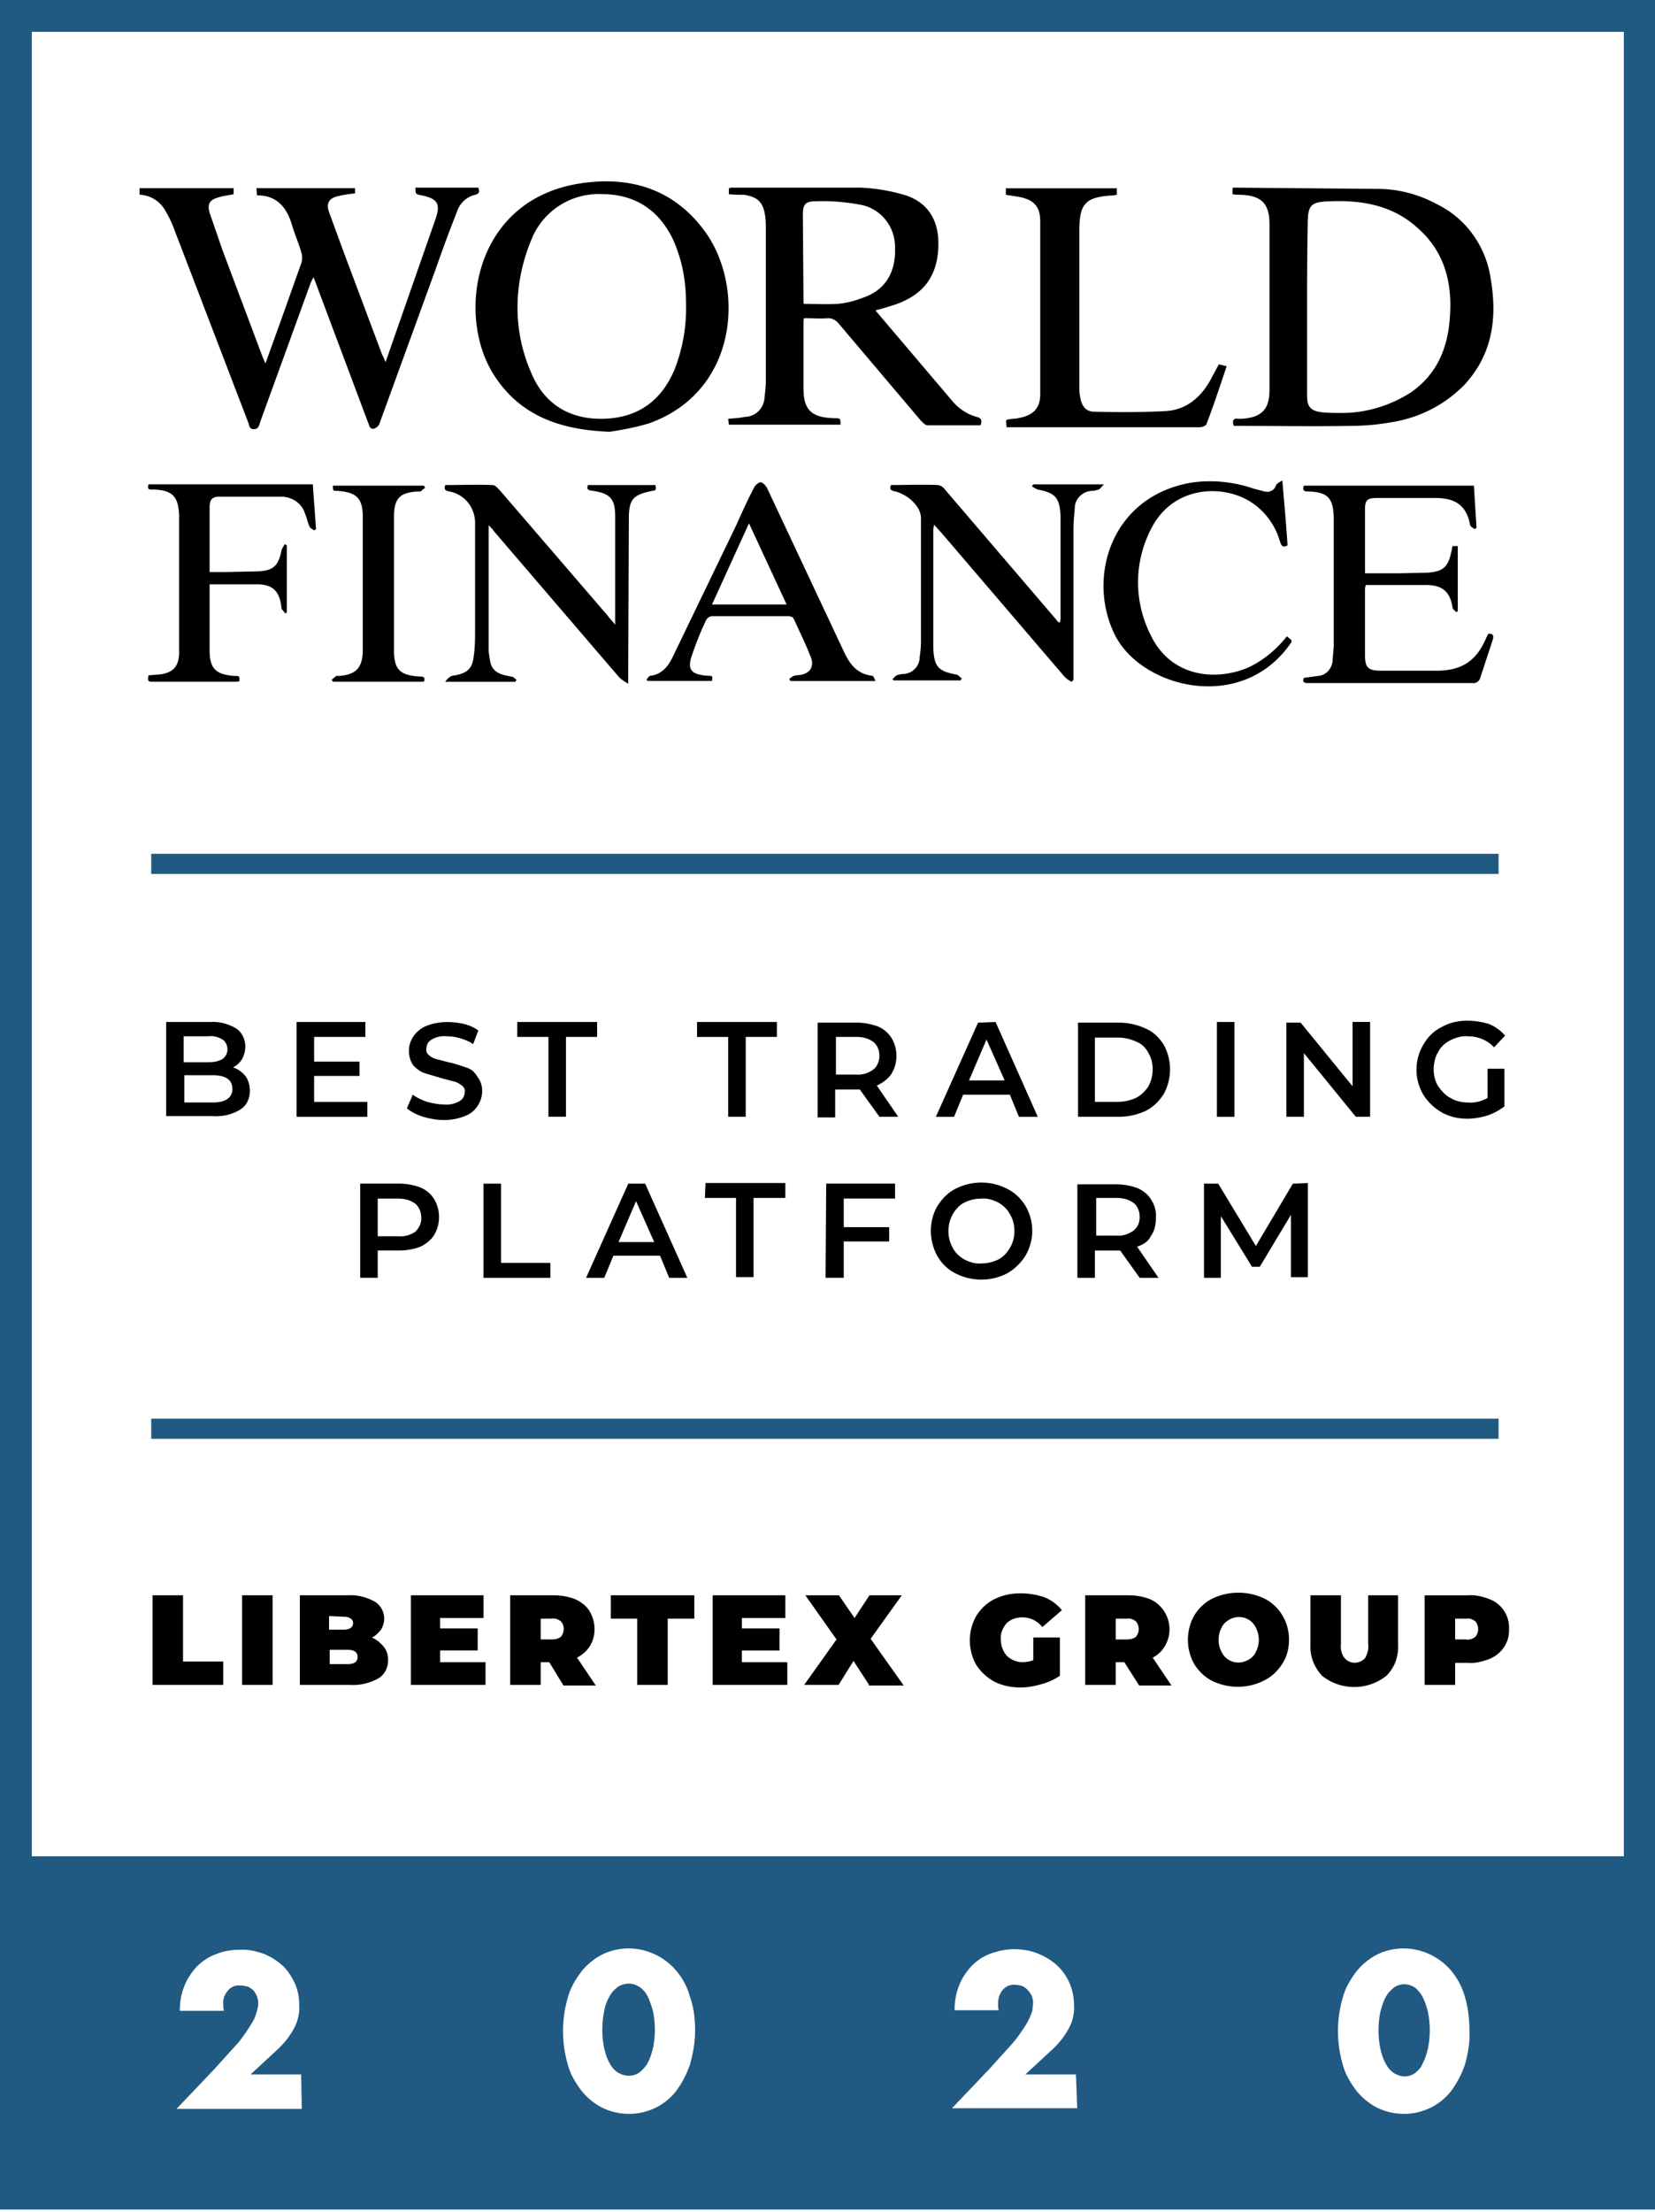 <svg xmlns="http://www.w3.org/2000/svg" width="128" height="171" fill="none" xmlns:v="https://vecta.io/nano"><g clip-path="url(#A)"><path d="M50.096 154.353a1.88 1.88 0 0 0-.653-.753c-.25-.15-.502-.25-.803-.25s-.602.1-.853.25c-.25.2-.502.452-.653.753-.2.35-.35.753-.4 1.104-.2.954-.2 1.958 0 2.912.1.4.2.753.4 1.104a1.88 1.88 0 0 0 .653.753c.25.15.552.25.853.25s.602-.1.803-.25c.25-.2.502-.452.653-.753.2-.35.3-.753.402-1.104.2-.954.2-1.958 0-2.912-.1-.3-.2-.702-.402-1.104zM128 0v170.817H0V0h128zM23.29 160.376h-3.915l2.008-1.857c.552-.502 1.004-1.054 1.355-1.706.3-.553.452-1.205.402-1.808 0-.602-.1-1.154-.35-1.706-.25-.502-.552-1.004-.954-1.355-.452-.402-.954-.703-1.456-.904-.602-.2-1.205-.35-1.857-.3a4.7 4.7 0 0 0-1.857.351c-.552.2-1.054.552-1.456.954-.402.452-.753.954-.954 1.506-.25.602-.35 1.255-.35 1.907h3.413c-.05-.15-.05-.35-.05-.502-.05-.4.1-.753.35-1.054a1.09 1.09 0 0 1 1.004-.401c.2 0 .402.05.602.1.15.1.3.2.402.3.1.15.2.3.25.452s.1.35.1.502c0 .2-.05.4-.1.602-.1.352-.2.653-.402.954-.3.502-.653 1.004-1.004 1.456l-1.857 2.058-2.962 3.112h9.688l-.05-2.66zm30.47-3.413c0-.903-.1-1.757-.402-2.6-.2-.753-.552-1.406-1.054-2.008-1.405-1.656-3.765-2.21-5.722-1.255a4.98 4.98 0 0 0-1.606 1.305c-.452.603-.853 1.255-1.054 2.008a9.24 9.24 0 0 0 0 5.221c.2.752.602 1.405 1.054 2.007.452.553 1.004 1.004 1.606 1.305 1.958.954 4.367.452 5.722-1.305.452-.602.803-1.305 1.054-2.007.25-.904.402-1.757.402-2.66zm29.465 3.413H79.3l2.008-1.857c.552-.502 1.004-1.054 1.355-1.706.3-.553.452-1.205.402-1.808 0-1.154-.452-2.258-1.305-3.06-.452-.402-.954-.703-1.456-.904-.602-.25-1.255-.35-1.907-.35-.602 0-1.255.15-1.807.35s-1.054.552-1.456.954c-.4.45-.753.953-.954 1.506-.25.602-.35 1.255-.35 1.907h3.413c-.05-.15-.05-.35-.05-.502 0-.4.1-.753.35-1.054a1.09 1.09 0 0 1 1.004-.402 1.81 1.81 0 0 1 .552.101c.3.15.552.452.703.753.05.15.1.35.1.502 0 .2-.05.4-.05.602-.1.35-.25.653-.402.954a14.85 14.85 0 0 1-1.004 1.455l-1.857 2.058-2.962 3.113h9.688l-.1-2.61zm30.42-3.413c0-.903-.1-1.757-.35-2.6a5.53 5.53 0 0 0-1.055-2.008c-1.405-1.656-3.764-2.21-5.722-1.255-.602.3-1.154.753-1.606 1.305-.452.603-.854 1.255-1.054 2.008a9.24 9.24 0 0 0 0 5.221c.2.752.602 1.405 1.054 2.007.452.553 1.004 1.004 1.606 1.305 1.958.954 4.367.452 5.722-1.305.452-.602.804-1.305 1.055-2.007.25-.904.4-1.757.35-2.66zM125.59 2.46H2.46v141.05h123.13V2.46zm-15.56 151.943c-.15-.3-.352-.552-.603-.753-.25-.15-.552-.25-.803-.25-.3 0-.602.1-.803.25-.25.2-.502.452-.652.753-.2.352-.302.753-.402 1.104-.2.954-.2 1.958 0 2.912.1.4.2.753.402 1.104.15.3.35.552.652.753.25.15.552.25.803.25.3 0 .603-.1.803-.25.25-.2.502-.452.603-.753.2-.35.3-.753.4-1.104.2-.954.2-1.958 0-2.912-.1-.35-.2-.752-.4-1.104zm-98.334-86.84h104.207v-1.556H11.696v1.556zm0 43.67h104.207v-1.557H11.696v1.557z" fill="#205a82"/><path d="M103.153 49.895v-9.89c-.05-1.506-.452-1.958-1.958-2.008-.3 0-.502-.05-.35-.452h13.15l.2 3.263-.15.1c-.1-.1-.352-.2-.352-.35-.3-1.656-1.355-2.058-2.7-2.058h-4.518c-.703 0-.904.15-.904.853v4.97h2.66l2.208-.05c1.205-.1 1.556-.452 1.807-1.606.05-.15.05-.3.1-.452h.4v5.02l-.1.1c-.1-.1-.3-.25-.3-.35-.2-1.305-.853-1.807-2.26-1.757h-4.467c0 .1-.05.2-.05.35v5.02c0 1.054.25 1.255 1.305 1.255h4.217c1.958 0 3.112-.753 3.865-2.56l.15-.3c.3 0 .45.05.35.452l-1.004 3.062c-.1.15-.25.3-.452.3h-12.85c-.3 0-.452-.1-.3-.402l1.104-.15c.603-.05 1.054-.552 1.105-1.154l.1-1.205zM57.675 86.337v-6.174h2.41V79.01H53.91v1.154h2.41v6.174h1.355zm-18.924 5.17h-1.355v7.28h5.17v-1.154H38.75v-6.124zm7.43-12.5h-6.174v1.154h2.41v6.174h1.355v-6.174h2.41V79.01zm3.715 12.5l3.263 7.28h-1.405l-.703-1.707h-3.614l-.703 1.707h-1.405l3.263-7.28h1.305zm.703 4.518l-1.406-3.162-1.355 3.162h2.76zm13.252 2.76h1.406v-2.81h3.514V94.87h-3.514v-2.21h3.965v-1.155H63.9l-.05 7.28zm-9.336-6.174h2.41v6.124h1.355v-6.124h2.46v-1.154h-6.174l-.05 1.154zm-35.54-9.437c.25.35.35.753.35 1.154 0 .602-.25 1.154-.753 1.456-.653.4-1.405.552-2.108.502H12.85V79.01h3.413c.703-.05 1.406.15 2.008.502.452.3.703.853.703 1.406 0 .35-.1.653-.25.954-.15.25-.402.502-.703.653.35.1.703.35.954.653zm-4.77-1.054h1.907c.402 0 .753-.05 1.104-.25.4-.3.502-.853.2-1.305-.05-.1-.15-.15-.2-.2-.35-.2-.703-.3-1.104-.25h-1.907v2.008zm3.765 2.058c0-.703-.502-1.054-1.556-1.054h-2.158v2.108h2.21c.954 0 1.506-.35 1.506-1.054zm18.07-1.656c-.452-.15-.853-.3-1.355-.4l-.954-.25c-.2-.05-.402-.15-.552-.3-.15-.1-.25-.3-.2-.502a.8.8 0 0 1 .402-.703c.35-.2.753-.3 1.205-.25.35 0 .653.05 1.004.15s.703.25 1.004.452l.4-1.054c-.35-.25-.703-.402-1.104-.502-.452-.1-.853-.15-1.305-.15-.552 0-1.104.1-1.606.3-.4.15-.753.452-1.004.803a2.06 2.06 0 0 0-.351 1.104c0 .402.1.803.35 1.154.25.25.552.502.904.602l1.355.402.954.25c.2.05.4.2.552.3.15.15.25.3.2.502a.8.8 0 0 1-.402.703 2.02 2.02 0 0 1-1.205.251c-.452 0-.904-.1-1.305-.2-.402-.15-.753-.3-1.104-.552l-.452 1.054c.35.3.803.502 1.255.653.552.15 1.054.25 1.606.25s1.104-.1 1.606-.3c.402-.15.753-.4 1.004-.803a2.06 2.06 0 0 0 .351-1.104c0-.402-.1-.803-.35-1.104-.25-.452-.552-.653-.904-.753zM11.846 52.706h6.325c.1 0 .25 0 .35-.05 0-.402 0-.402-.402-.402-1.405-.1-1.907-.552-1.907-1.958v-5.12h3.815c1.054.05 1.506.502 1.707 1.506 0 .15.05.3.05.402.1.1.2.25.3.35l.1-.1v-5.17l-.15-.1c-.1.15-.2.3-.25.452-.25 1.205-.602 1.606-1.857 1.656l-2.36.05h-1.355v-4.97c0-.652.2-.853.753-.853h4.77c.853 0 1.606.502 1.857 1.305.15.35.2.703.35 1.004.05.15.25.2.35.3l.15-.1-.25-3.464h-12.7c-.15.452.1.402.402.402 1.456.05 1.907.552 1.958 2.008v10.59c0 1.104-.502 1.606-1.606 1.707-.25 0-.452.05-.753.05-.15.552.1.502.35.502zM33.58 92.712a2.72 2.72 0 0 1 0 2.761c-.25.402-.653.703-1.054.904-.502.2-1.104.3-1.656.3h-1.657v2.108H27.86v-7.28h3.012a4.82 4.82 0 0 1 1.656.301c.452.2.803.502 1.054.903zm-1.004 1.406c0-.4-.15-.803-.452-1.054-.402-.3-.853-.402-1.355-.402h-1.556v2.91h1.606c.452.05.954-.1 1.305-.35.3-.3.502-.703.452-1.104zM28.26 80.163V79.01h-5.32v7.33h5.47v-1.154h-4.116v-2.008h3.514V82.07h-3.514v-1.907h3.966zm-15.4-63.75c.2.35.402.753.552 1.154l5.773 15.06c.1.2.05.552.452.552s.402-.35.502-.602l3.865-10.64c.05-.15.1-.25.25-.502l4.217 11.244c.1.2.1.552.502.452.2-.1.35-.25.4-.452l4.367-11.997a109.4 109.4 0 0 1 1.606-4.317c.2-.653.753-1.155 1.405-1.305.402-.1.3-.3.25-.552h-4.87c0 .502 0 .502.502.602 1.205.25 1.456.653 1.054 1.807 0 .05-.05.1-.05.15L29.817 28c-.1-.25-.15-.402-.25-.552l-3.012-8.03-1.104-3.012c-.25-.703 0-1.104.753-1.255.4-.1.803-.15 1.255-.2v-.402h-7.63l.05.552c1.556 0 2.31.954 2.71 2.31.2.703.502 1.355.703 2.058a1.39 1.39 0 0 1 0 .904l-1.606 4.518L20.53 28.1l-.2-.452-3.112-8.282-1.004-2.91c-.2-.703 0-1.004.703-1.205.35-.1.652-.15 1.004-.2.05 0 .1-.05.15-.05v-.452h-7.278v.502c.904.05 1.656.552 2.058 1.355zm31.874-2.21c3.965-.653 7.43.402 9.84 3.765 3.062 4.317 2.5 12.298-4.367 14.758-1.004.3-2.008.502-3.062.653-4.166-.15-7.178-1.456-9.085-4.618-2.76-4.668-1.305-13.252 6.676-14.557zM41.06 28.762c1.004 2.46 2.962 3.664 5.572 3.614s4.467-1.305 5.522-3.765c.653-1.656.954-3.413.904-5.17 0-1.707-.3-3.363-1.004-4.92-1.104-2.31-2.962-3.514-5.522-3.514a5.6 5.6 0 0 0-5.471 3.614c-1.355 3.313-1.406 6.927 0 10.14zm72.433 50.146c-.702 0-1.405.15-2.007.502-.603.3-1.055.753-1.406 1.355-.703 1.205-.703 2.66 0 3.865a4.04 4.04 0 0 0 1.406 1.355c.602.35 1.305.502 2.007.502.502 0 1.054-.1 1.556-.25.452-.15.904-.4 1.306-.703v-2.91h-1.306v2.26c-.45.25-1.003.4-1.505.35-.452 0-.954-.1-1.356-.35-.4-.2-.702-.552-.953-.904-.25-.4-.352-.853-.352-1.305s.1-.954.352-1.355c.2-.4.552-.703.953-.904s.904-.35 1.356-.3c.752 0 1.505.3 2.007.853l.854-.904c-.352-.4-.753-.703-1.255-.903a5.73 5.73 0 0 0-1.657-.251zm-87.24-26.654h-.25c-.1.1-.25.2-.35.3l.1.15h7.028c.15-.402-.1-.402-.35-.402-1.456-.1-1.958-.502-1.958-2.008v-10.39c0-1.405.502-1.857 1.907-1.907h.15c.1-.1.25-.2.35-.3l-.1-.15H25.75c0 .402 0 .402.35.402 1.456.1 1.958.552 1.958 2.008v10.44c-.05 1.255-.552 1.757-1.807 1.857zm78.356 31.724l-4.016-4.92H99.49v7.278h1.355v-4.92l4.016 4.92h1.104v-7.33h-1.355v4.97zM47.034 47.636l-8.383-9.738c-.15-.15-.35-.4-.552-.4-1.255-.05-2.46 0-3.664 0-.15.452.15.452.35.502 1.205.25 2.008 1.305 1.958 2.56v8.082c0 .703 0 1.355-.1 2.058-.1.954-.452 1.305-1.406 1.506-.15 0-.3.05-.402.1a1.53 1.53 0 0 0-.402.402h5.42l.1-.15c-.15-.1-.25-.25-.402-.25-.803-.15-1.506-.3-1.656-1.255-.05-.3-.1-.552-.1-.853V40.61c.2.2.3.3.4.452l9.688 11.294c.2.2.452.35.703.502v-.703l.05-12.047c0-1.556.35-1.857 1.807-2.158.3-.05.3-.05.25-.452h-5.22c-.15.4.1.4.4.452 1.355.2 1.707.653 1.707 2.008v8.332c-.25-.3-.402-.452-.552-.652zM96.377 38.6c1.255.652 2.21 1.857 2.6 3.212.1.25.15.602.602.35-.1-1.606-.25-3.213-.4-5.02-.25.15-.452.25-.502.402-.1.35-.502.552-.853.452h-.05c-.3-.1-.602-.15-.903-.25-1.506-.502-3.062-.653-4.618-.452-6.325 1.004-8.232 7.38-6.023 11.796 2.058 4.116 9.89 6.124 13.653.552v-.15l-.35-.3c-.803 1.004-1.807 1.857-2.962 2.4-2.56 1.104-6.024.753-7.58-2.5-1.305-2.6-1.305-5.622.05-8.232 1.606-3.162 5.17-3.413 7.33-2.26zM67.815 83.928l1.657 2.41h-1.456L66.5 84.23h-1.907v2.158h-1.355v-7.33h3.012c.552 0 1.104.1 1.657.3a2.32 2.32 0 0 1 1.054.903c.502.853.502 1.958-.05 2.81-.25.35-.653.652-1.104.853zm.2-2.31c0-.402-.15-.803-.452-1.054-.4-.3-.853-.402-1.355-.402h-1.556v2.91h1.556c.452.05.954-.1 1.355-.402.3-.25.452-.653.452-1.054zm-5.27-30.72c-.4-1.054-.904-2.058-1.355-3.062-.1-.15-.25-.2-.452-.2h-5.873c-.2 0-.35.15-.452.3-.402.853-.753 1.707-1.054 2.6-.452 1.205-.15 1.606 1.155 1.707.402 0 .402 0 .35.402h-4.97l-.1-.1c.1-.1.2-.3.3-.3.904-.1 1.405-.753 1.757-1.506l4.87-10.09c.452-1.004.903-2.008 1.405-2.962.1-.2.35-.4.502-.4s.402.25.502.452l5.873 12.5c.452 1.004 1.004 1.857 2.26 2.008.1 0 .15.2.25.402H61.14l-.1-.15c.1-.1.25-.2.35-.25.2-.05.402-.05.653-.1.602-.15.904-.602.703-1.255zm-1.907-4.166l-2.91-6.274-2.86 6.274h5.773zM95.473 79.01h-1.355v7.33h1.355v-7.33zM81.72 47.937l-8.634-10.09a.82.82 0 0 0-.552-.351c-1.205-.05-2.46 0-3.614 0-.2.4.1.452.35.502 1.054.3 1.958 1.205 1.958 2.058v9.587c0 .402-.05.803-.1 1.154 0 .703-.552 1.255-1.205 1.305-.2 0-.402.05-.552.1s-.2.2-.35.3l.1.1h5.17l.1-.15c-.15-.1-.25-.25-.402-.3-1.456-.25-1.757-.652-1.807-2.108V40.96c0-.1.05-.25.05-.402l.552.602 9.537 11.144a2.23 2.23 0 0 0 .552.402l.15-.15V40.96c0-.552.05-1.104.1-1.656 0-.703.552-1.305 1.305-1.355.2 0 .35-.05.552-.1.1-.05.2-.2.402-.402h-5.47l-.1.15c.15.1.3.2.452.25 1.355.25 1.707.653 1.757 2.058v7.88c0 .1 0 .2-.05.35-.15-.05-.2-.1-.25-.2zM77 79.01l3.263 7.33h-1.456l-.703-1.707H74.49l-.703 1.707h-1.406l3.263-7.278L77 79.01zm.703 4.518l-1.405-3.162-1.355 3.162h2.76zm1.606 9.688c.703 1.205.703 2.66 0 3.865-.35.552-.803 1.004-1.405 1.355-1.255.653-2.76.653-4.016 0-.602-.3-1.054-.753-1.405-1.355-.653-1.205-.653-2.66 0-3.815.35-.552.803-1.054 1.405-1.355 1.255-.652 2.76-.652 4.016 0 .602.3 1.054.753 1.405 1.305zm-.853 1.958c0-.452-.1-.904-.35-1.305-.2-.402-.552-.703-.903-.904-.402-.2-.853-.35-1.305-.3a2.93 2.93 0 0 0-1.305.301c-.402.2-.703.552-.903.904-.452.803-.452 1.807 0 2.6.2.402.552.703.903.904.402.2.853.35 1.305.3a2.93 2.93 0 0 0 1.305-.301c.402-.2.703-.552.903-.904.25-.4.35-.853.35-1.305zM56.37 15.01v-.452c.05 0 .1-.05.2-.05h9.99a13.93 13.93 0 0 1 3.514.602c1.656.552 2.46 1.857 2.5 3.564.05 2.66-1.155 4.267-3.815 5.02a14.47 14.47 0 0 1-1.054.301l5.923 6.977c.502.602 1.154 1.054 1.907 1.255.35.1.452.25.3.653H71.73c-.15 0-.35-.2-.502-.35l-6.375-7.53c-.2-.25-.502-.4-.803-.4-.602.05-1.205 0-1.857 0-.05.1-.05.2-.05.35v5.07c0 1.707.652 2.26 2.36 2.31.502 0 .502 0 .502.502H56.37l-.05-.452c.452-.05.853-.05 1.255-.15.853 0 1.506-.653 1.556-1.506.05-.402.1-.853.1-1.305V17.82c0-.402 0-.753-.05-1.104-.15-1.104-.602-1.506-1.656-1.656-.402 0-.753 0-1.155-.05zm5.773 8.333c0 .05 0 .1.05.15.853 0 1.707.05 2.56 0 .703-.05 1.406-.25 2.058-.502 1.707-.602 2.5-2.008 2.41-3.915 0-1.606-1.154-3.012-2.76-3.263-1.104-.2-2.26-.3-3.413-.25-.753 0-.954.25-.954 1.004l.05 6.776zm16.615 8.985c-.25.05-.552.05-.803.1-.05 0-.1.05-.15.1l.05.502h14.908c.2 0 .502-.1.552-.25.552-1.456 1.054-2.962 1.556-4.467l-.602-.15-.703 1.305c-.753 1.305-1.857 2.21-3.363 2.31-1.857.1-3.715.1-5.572.05-.602 0-.904-.35-1.054-.954-.05-.25-.1-.502-.1-.753V17.82c0-2.108.502-2.6 2.6-2.71.1 0 .2-.05.3-.05v-.502h-8.584v.502l.954.15c1.154.2 1.707.703 1.707 1.908V30.47c0 1.104-.552 1.656-1.707 1.857zm21.233 59.18l-2.86 4.82-2.91-4.82h-1.104v7.28h1.305v-4.77l2.41 3.915h.602l2.41-4.016v4.82h1.305v-7.278l-1.154.05zm-1.807-61.29v-12.9c0-1.606-.653-2.21-2.26-2.26-.2 0-.4 0-.602-.05v-.452c.05-.05.1-.05.15-.05l11.344.1a9.67 9.67 0 0 1 4.267 1.155c2.31 1.104 3.865 3.313 4.216 5.823.502 2.962.15 5.773-2.007 8.132-1.506 1.556-3.464 2.56-5.572 2.91-1.104.2-2.21.3-3.313.3-2.81.05-5.622 0-8.483 0h-.502c-.15-.452 0-.602.35-.552h.3c1.456-.1 2.108-.703 2.108-2.16zm2.91-6.425v6.827c0 .853.3 1.154 1.154 1.255.502.05 1.055.05 1.557.05 1.857 0 3.664-.552 5.27-1.556 2.058-1.405 2.91-3.463 3.062-5.873.2-2.71-.452-5.12-2.56-6.927-1.907-1.707-4.267-2.108-6.726-2.008-1.506.05-1.707.3-1.707 1.807-.05 2.108-.05 4.267-.05 6.425zM90.002 80.766a3.96 3.96 0 0 1 0 3.815c-.35.552-.803 1.004-1.405 1.305a4.91 4.91 0 0 1-2.058.452h-3.162V79.06h3.162a4.91 4.91 0 0 1 2.058.452c.602.25 1.054.703 1.405 1.255zm-.853 1.907c0-.452-.1-.904-.35-1.305a1.76 1.76 0 0 0-.954-.853 3.37 3.37 0 0 0-1.405-.301H84.68v4.97h1.757a3.37 3.37 0 0 0 1.405-.301c.4-.2.703-.502.954-.853a2.73 2.73 0 0 0 .351-1.355zm-1.205 13.704l1.656 2.41h-1.456l-1.506-2.108H84.68v2.108h-1.355v-7.228h3.012a4.82 4.82 0 0 1 1.656.301c.452.2.803.502 1.054.903s.4.904.35 1.406c0 .502-.1 1.004-.4 1.406-.15.35-.552.653-1.054.803zm.2-2.31c0-.4-.15-.803-.452-1.054-.402-.3-.853-.402-1.355-.402H84.78v2.91h1.556c.452.05.954-.1 1.355-.4.3-.25.452-.602.452-1.054zm-76.348 29.265h2.36v5.12h3.112v1.807h-5.47v-6.927zm6.927 0h2.36v6.927h-2.36v-6.927zm10.943 3.965c.25.302.35.653.35 1.054 0 .553-.25 1.105-.753 1.406-.652.35-1.405.552-2.158.502H23.19v-6.927h3.715c.753-.05 1.456.15 2.108.502.452.3.703.803.703 1.305 0 .3-.1.602-.25.853-.2.25-.452.502-.703.603.35.15.652.4.904.702zm-4.216-2.36v1.054h1.104c.502 0 .753-.2.753-.502s-.25-.502-.753-.502l-1.104-.05zm2.21 3.162c0-.35-.25-.552-.753-.552H25.5v1.105h1.406c.502 0 .753-.2.753-.553zm9.89.402v1.757h-5.773v-6.927h5.622v1.757h-3.363v.803h2.91v1.707h-2.91v.903h3.514zm4.92 0h-.652v1.757h-2.36v-6.927h3.363c.552 0 1.154.1 1.656.3.452.2.853.502 1.104.904s.4.903.4 1.405a2.43 2.43 0 0 1-.351 1.305 2.48 2.48 0 0 1-1.004.904l1.456 2.158h-2.5l-1.104-1.807zm.904-3.162c-.2-.15-.452-.25-.703-.2h-.853v1.606h.853c.25 0 .502-.05.703-.2.3-.35.3-.903 0-1.204zm5.923-.2h-2.058v-1.807H53.7v1.807h-2.058v5.12h-2.36v-5.12zm11.595 3.363v1.757h-5.773v-6.927h5.622v1.757h-3.363v.803h2.91v1.707h-2.91v.903h3.514zm6.325 1.757l-1.205-1.857-1.155 1.857h-2.66l2.5-3.514-2.41-3.413h2.6l1.205 1.757 1.154-1.757h2.5l-2.41 3.363 2.56 3.614h-2.71v-.05zm12.7-3.664h2.058v2.96a4.8 4.8 0 0 1-1.456.653c-.502.15-1.054.25-1.606.25-.703 0-1.406-.15-2.008-.452-.552-.3-1.054-.753-1.406-1.305-.653-1.155-.653-2.6 0-3.765.35-.552.803-1.004 1.406-1.305s1.305-.452 2.008-.452a5.78 5.78 0 0 1 1.857.301c.502.2 1.004.553 1.355 1.004l-1.506 1.305c-.402-.502-.954-.752-1.556-.752-.452 0-.904.15-1.205.45-.3.352-.502.803-.452 1.255 0 .452.15.904.452 1.255.3.3.753.502 1.205.502.3 0 .602-.05.853-.15v-1.756zm7.027 1.907h-.653v1.757h-2.36v-6.927h3.363a4.61 4.61 0 0 1 1.657.301 2.55 2.55 0 0 1 1.255 3.413c-.05.05-.05.15-.1.2-.25.402-.552.703-.954.904l1.456 2.158h-2.5l-1.154-1.807zm.904-3.162c-.2-.15-.452-.25-.703-.2h-.853v1.606h.853c.25 0 .502-.05.703-.2.3-.35.3-.853 0-1.204zm5.923 4.618c-.602-.3-1.054-.753-1.406-1.305-.653-1.155-.653-2.61 0-3.765.35-.552.803-1.004 1.406-1.305 1.255-.603 2.76-.603 4.016 0 1.205.602 1.907 1.857 1.907 3.162 0 .653-.15 1.305-.502 1.857s-.803 1.004-1.406 1.306c-1.255.652-2.76.652-4.016.05zm2.81-1.657c.25-.15.452-.35.552-.602a2.02 2.02 0 0 0 0-1.857c-.35-.753-1.255-1.054-2.008-.653-.3.15-.552.402-.653.653a2.02 2.02 0 0 0 0 1.857c.35.753 1.255 1.054 2.008.652 0 0 .05 0 .1-.05zm5.672 1.255c-.602-.652-.953-1.506-.903-2.41v-3.815h2.36v3.765c-.05.4.05.803.3 1.104.402.452 1.054.452 1.506.05l.05-.05c.2-.352.302-.703.25-1.104v-3.765h2.31v3.815c.05.903-.25 1.757-.903 2.41a4 4 0 0 1-4.97 0zm12.95-5.923c.954.35 1.556 1.305 1.506 2.31.05 1.004-.552 1.907-1.506 2.31-.552.2-1.104.35-1.656.3h-1.004v1.707h-2.36v-6.927h3.364c.552-.05 1.154.1 1.656.3zm-1.104 2.91c.3-.35.3-.853 0-1.204-.2-.15-.452-.25-.703-.2h-.853v1.606h.853c.25.05.502-.05.703-.2z" fill="#000"/></g><defs><clipPath id="A"><path fill="#fff" d="M0 0h128v170.817H0z"/></clipPath></defs></svg>